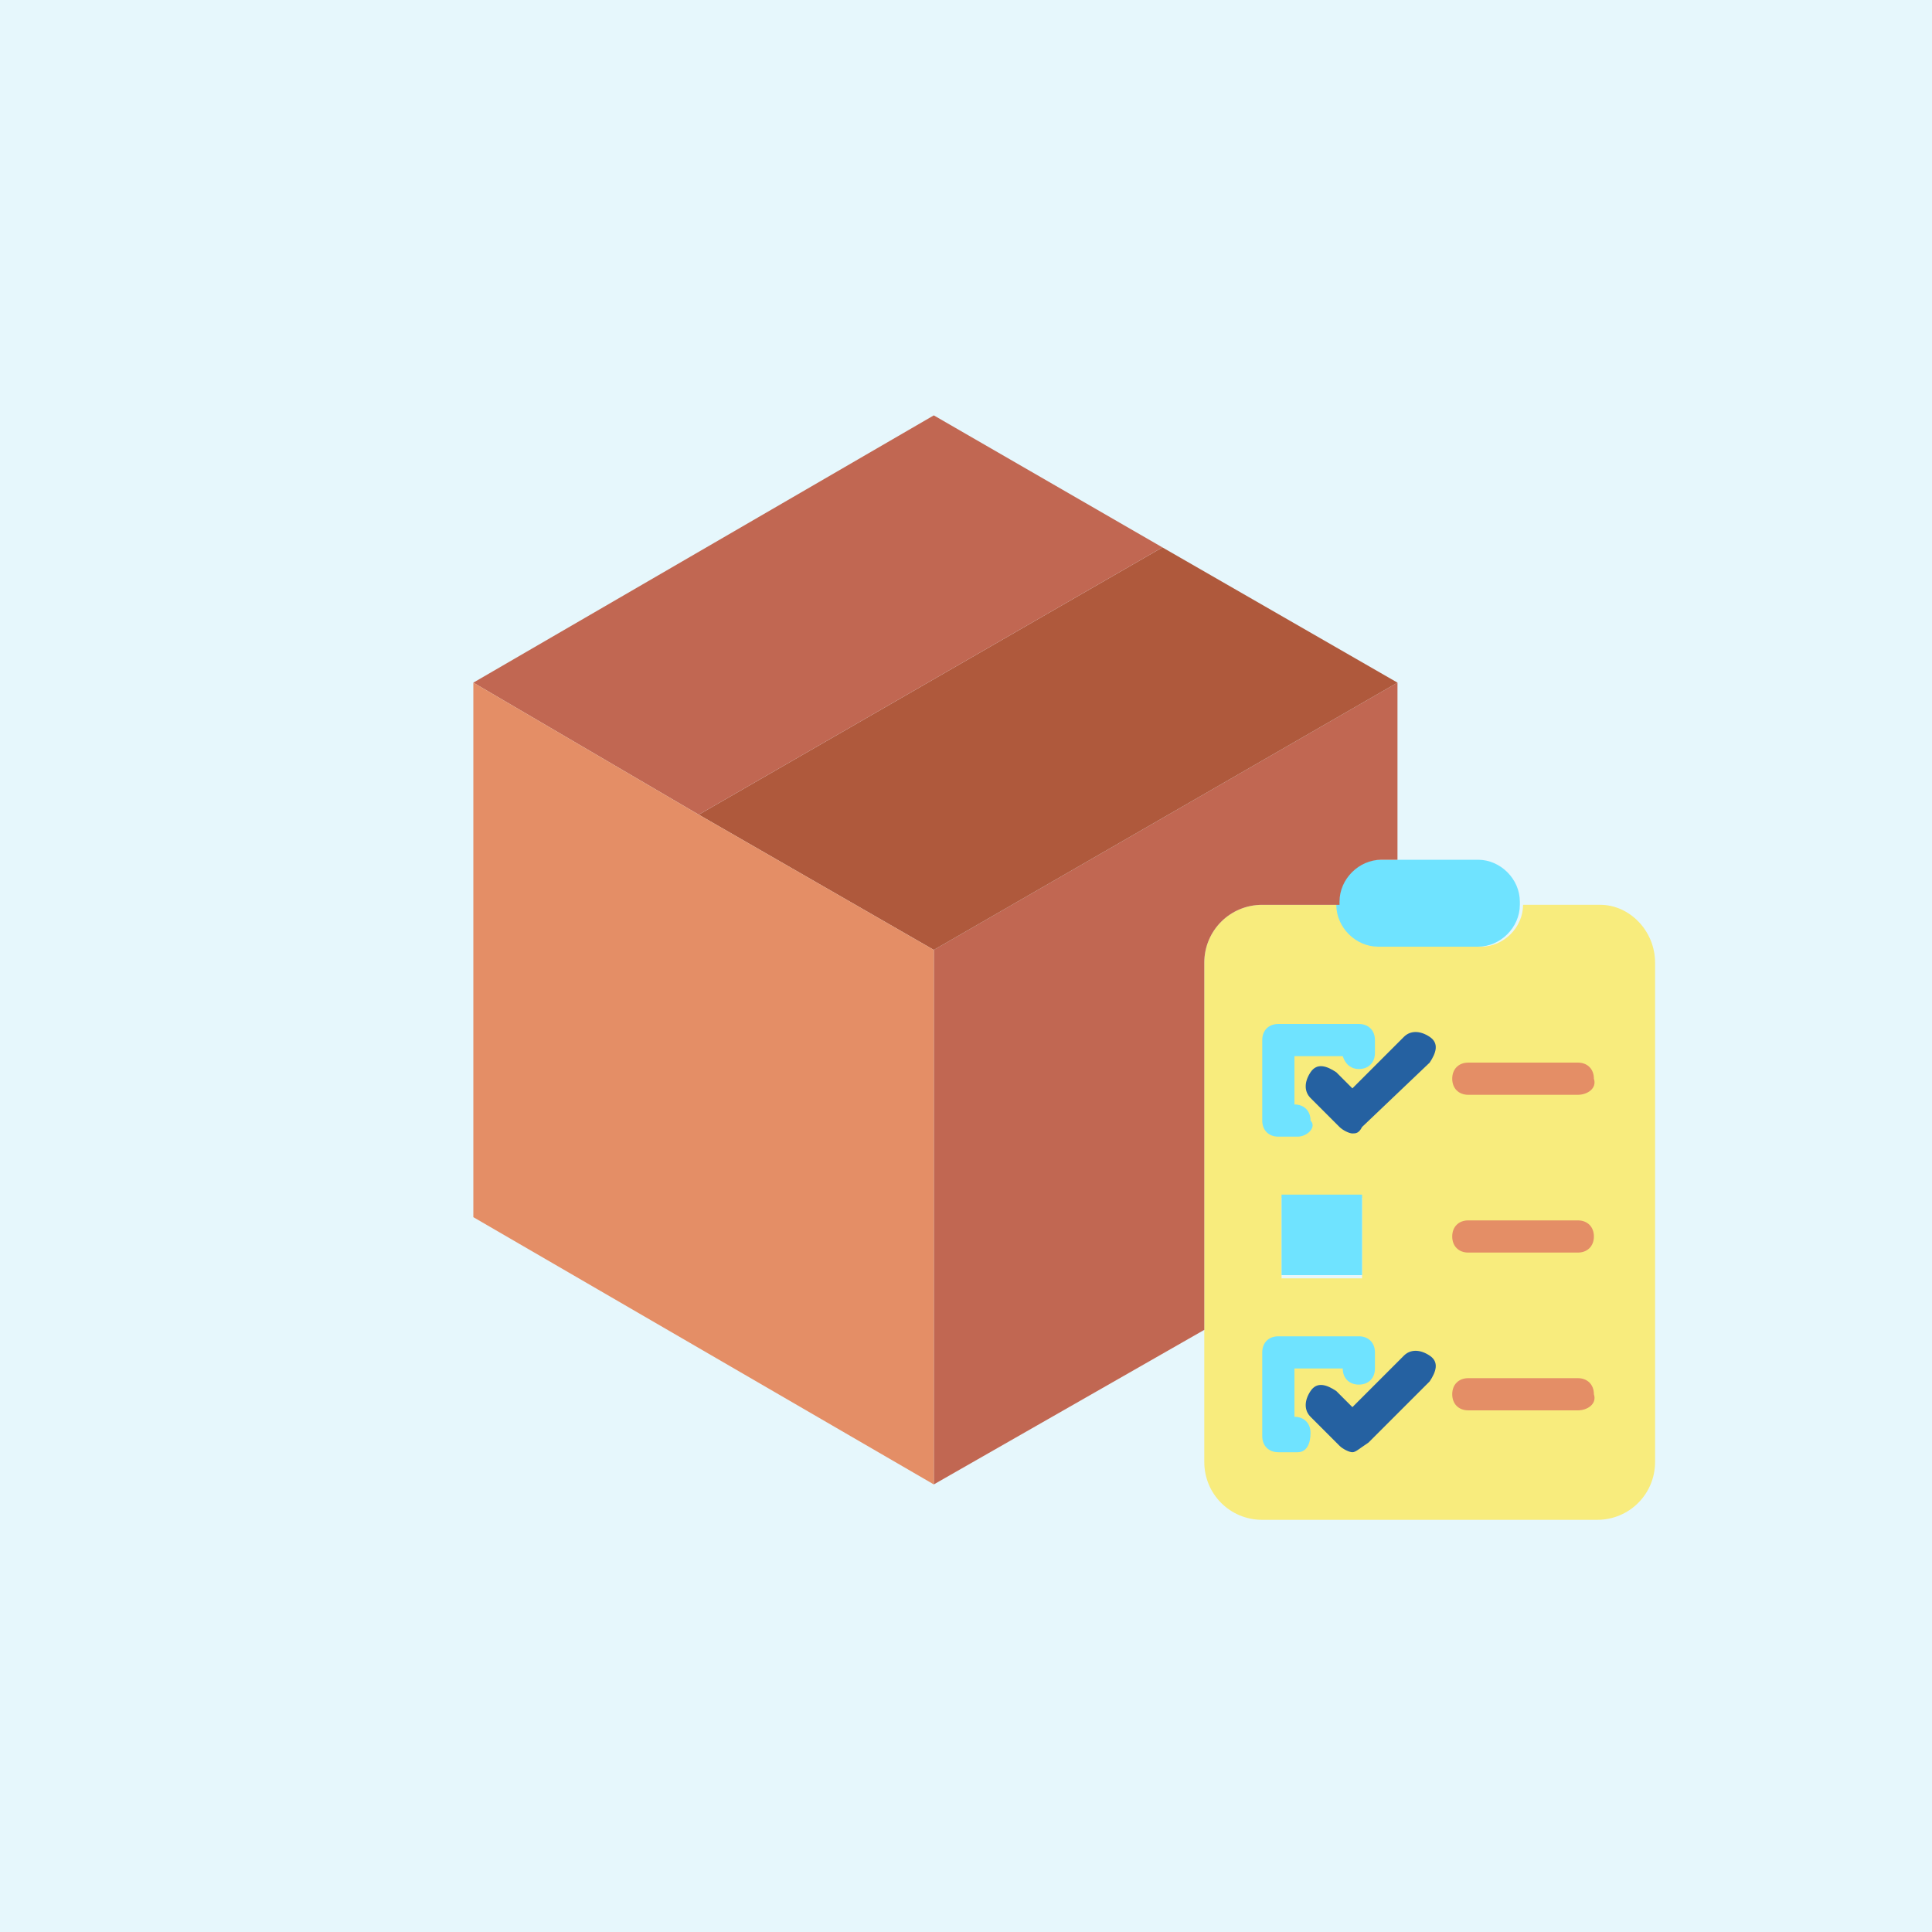<?xml version="1.0" encoding="utf-8"?>
<!-- Generator: Adobe Illustrator 25.4.1, SVG Export Plug-In . SVG Version: 6.00 Build 0)  -->
<svg version="1.1" id="Layer_1" xmlns="http://www.w3.org/2000/svg" xmlns:xlink="http://www.w3.org/1999/xlink" x="0px" y="0px"
	 width="60px" height="60px" viewBox="0 0 60 60" style="enable-background:new 0 0 60 60;" xml:space="preserve">
<style type="text/css">
	.st0{fill:#E6F7FC;}
	.st1{fill:#F8EC7D;}
	.st2{fill:#6FE3FF;}
	.st3{fill:#C16752;}
	.st4{fill:#AF593C;}
	.st5{fill:#E48E66;}
	.st6{fill:#2561A1;}
</style>
<rect class="st0" width="60" height="60.4"/>
<g id="_Group_2">
	<path class="st1" d="M51.4,29.9v15.5c0,1-0.8,1.8-1.8,1.8H39.2c-1,0-1.8-0.8-1.8-1.8c0,0,0,0,0,0V29.9c0-1,0.8-1.8,1.8-1.8
		c0,0,0,0,0,0h2.4v0c0,0.7,0.6,1.3,1.3,1.3c0,0,0,0,0,0h3.1c0.7,0,1.3-0.6,1.3-1.3c0,0,0,0,0,0v0h2.4C50.6,28.1,51.4,28.9,51.4,29.9
		z M42.3,39.7v-2.5h-2.5v2.5H42.3z"/>
	<path class="st2" d="M41.5,28.1L41.5,28.1c0-0.8,0.6-1.4,1.3-1.4c0,0,0,0,0,0h3.1c0.7,0,1.3,0.6,1.3,1.3c0,0,0,0,0,0v0.1
		c0,0.7-0.6,1.3-1.3,1.3c0,0,0,0,0,0h-3.1C42.1,29.4,41.5,28.8,41.5,28.1C41.5,28.1,41.5,28.1,41.5,28.1L41.5,28.1z"/>
	<path class="st3" d="M43.4,21.2v5.5h-0.5c-0.7,0-1.3,0.6-1.3,1.3c0,0,0,0,0,0v0.1h-2.4c-1,0-1.8,0.8-1.8,1.8c0,0,0,0,0,0v11.4
		L29,46.1V29.5L43.4,21.2L43.4,21.2z"/>
	<polygon class="st4" points="29,29.5 21.7,25.3 36.1,17 36.1,17 43.4,21.2 	"/>
	<rect x="39.8" y="37.1" class="st2" width="2.5" height="2.5"/>
	<polygon class="st3" points="36.1,17 21.7,25.3 14.7,21.2 29,12.9 	"/>
	<polygon class="st5" points="29,29.5 29,46.1 14.7,37.8 14.7,21.2 14.7,21.2 21.7,25.3 	"/>
	<path class="st2" d="M40.3,35.3h-0.6c-0.3,0-0.5-0.2-0.5-0.5v-2.5c0-0.3,0.2-0.5,0.5-0.5h2.5c0.3,0,0.5,0.2,0.5,0.5v0.4
		c0,0.3-0.2,0.5-0.5,0.5c-0.2,0-0.4-0.1-0.5-0.4h-1.5v1.5h0c0.3,0,0.5,0.2,0.5,0.5C40.9,35,40.6,35.3,40.3,35.3z"/>
	<path class="st2" d="M40.3,45.1h-0.6c-0.3,0-0.5-0.2-0.5-0.5l0,0V42c0-0.3,0.2-0.5,0.5-0.5h2.5c0.3,0,0.5,0.2,0.5,0.5v0.5
		c0,0.3-0.2,0.5-0.5,0.5c-0.3,0-0.5-0.2-0.5-0.5l0,0h-1.5V44h0c0.3,0,0.5,0.2,0.5,0.5S40.6,45.1,40.3,45.1z"/>
	<path class="st6" d="M42,35.2c-0.1,0-0.3-0.1-0.4-0.2l-0.9-0.9c-0.2-0.2-0.2-0.5,0-0.8s0.5-0.2,0.8,0l0.5,0.5l1.6-1.6
		c0.2-0.2,0.5-0.2,0.8,0s0.2,0.5,0,0.8L42.3,35C42.2,35.2,42.1,35.2,42,35.2z"/>
	<path class="st6" d="M42,45.1c-0.1,0-0.3-0.1-0.4-0.2l-0.9-0.9c-0.2-0.2-0.2-0.5,0-0.8s0.5-0.2,0.8,0l0.5,0.5l1.6-1.6
		c0.2-0.2,0.5-0.2,0.8,0s0.2,0.5,0,0.8l-1.9,1.9C42.2,45,42.1,45.1,42,45.1z"/>
	<path class="st5" d="M49,34h-3.4c-0.3,0-0.5-0.2-0.5-0.5c0-0.3,0.2-0.5,0.5-0.5H49c0.3,0,0.5,0.2,0.5,0.5C49.6,33.8,49.3,34,49,34
		L49,34z"/>
	<path class="st5" d="M49,38.9h-3.4c-0.3,0-0.5-0.2-0.5-0.5s0.2-0.5,0.5-0.5H49c0.3,0,0.5,0.2,0.5,0.5S49.3,38.9,49,38.9L49,38.9z"
		/>
	<path class="st5" d="M49,43.8h-3.4c-0.3,0-0.5-0.2-0.5-0.5c0-0.3,0.2-0.5,0.5-0.5H49c0.3,0,0.5,0.2,0.5,0.5
		C49.6,43.6,49.3,43.8,49,43.8L49,43.8z"/>
</g>
</svg>
